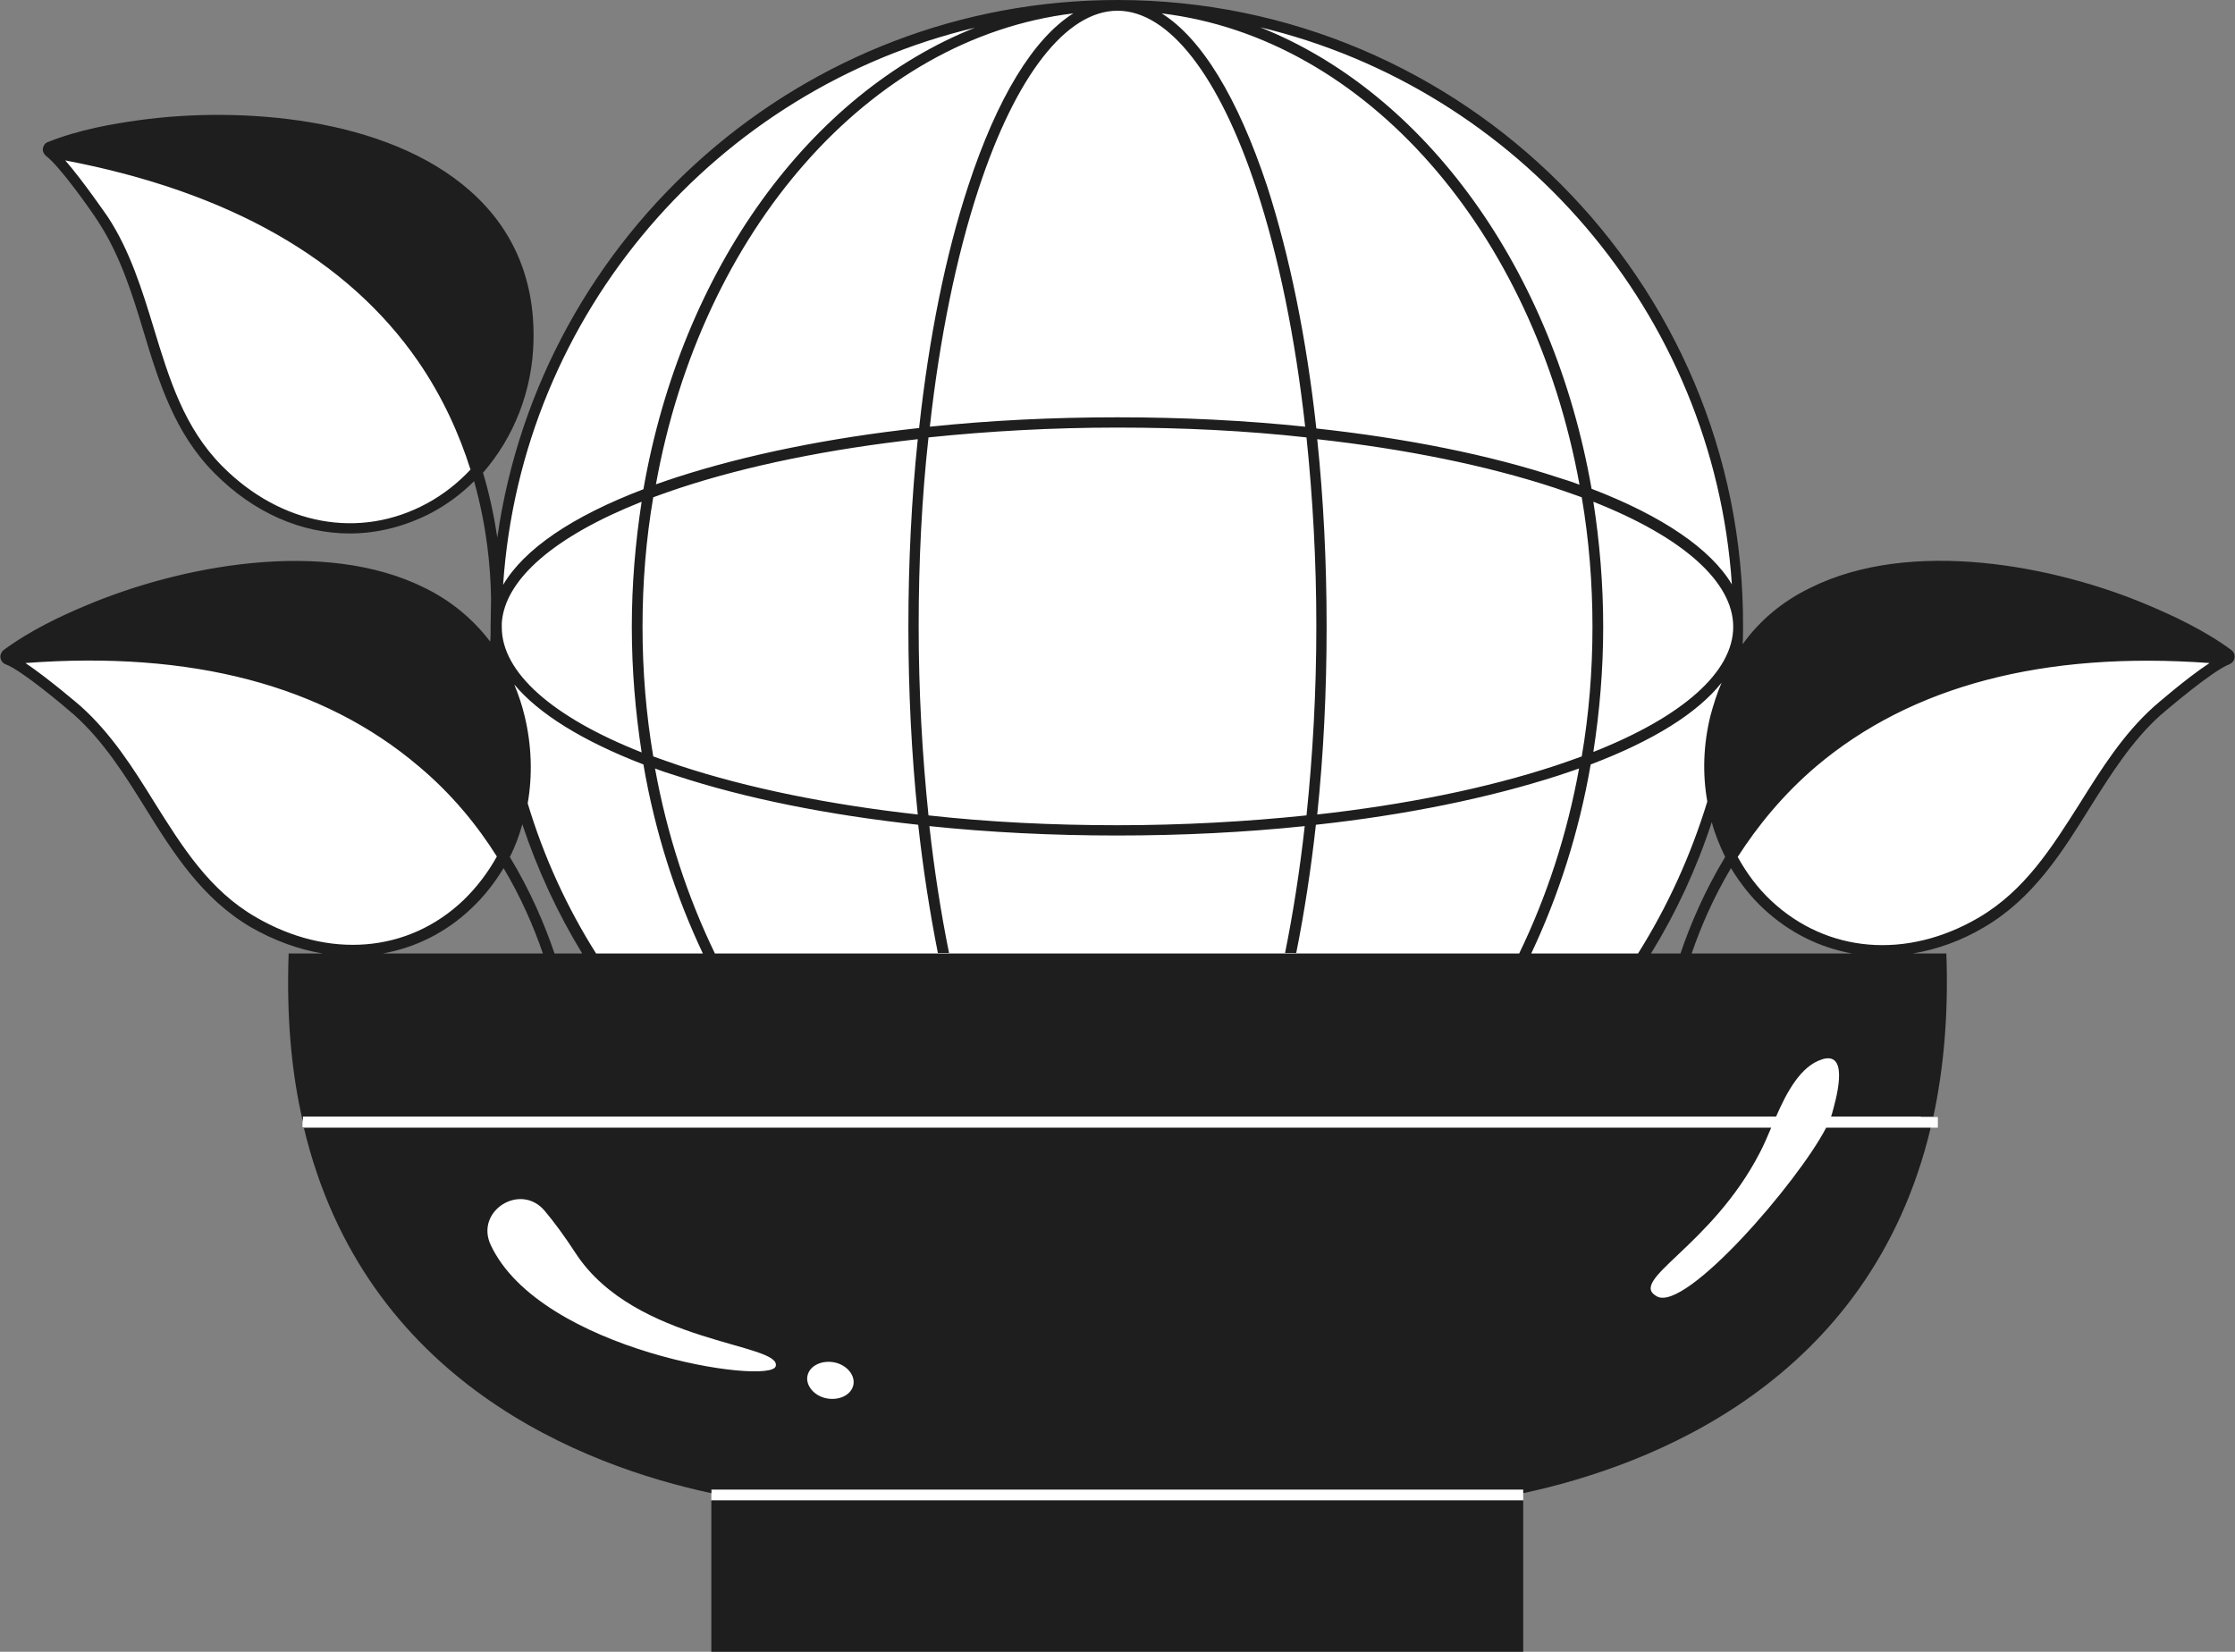 <?xml version="1.0" encoding="UTF-8"?><svg xmlns="http://www.w3.org/2000/svg" xmlns:xlink="http://www.w3.org/1999/xlink" height="369.7" preserveAspectRatio="xMidYMid meet" version="1.0" viewBox="-0.1 0.0 500.2 369.7" width="500.2" zoomAndPan="magnify"><rect x="-0.1" y="0.0" width="500.2" height="369.7" fill="#808080" stroke="none"/><g id="change1_1"><path d="M10.9,33.9c-0.4-0.2-0.3-0.8,0.1-1c6.3-2.5,13.4-3.9,20.1-4.8c34.7-4.9,87.8,4,87,48 c-0.3,15.6-8.4,30.2-22.1,37.6c-17,9.2-34.9,3.8-47.2-8.7C33.5,89.6,34.4,66.4,23,49.1C22.2,47.9,14.4,36.4,10.9,33.9z M498.5,146.5 c-5.5-4.1-11.9-7.2-18.2-9.9c-28.6-12.1-74.2-17.6-91.4,11.5c0.1-2.6,0.2-5.2,0.2-7.8C389.1,63.5,326.8,1.2,250,1.2 S110.9,63.5,110.9,140.3c0,2.6,0.1,5.2,0.2,7.8c-17.1-29.2-62.7-23.7-91.4-11.5c-6.3,2.7-12.7,5.8-18.2,9.9c-0.4,0.3-0.3,0.9,0.2,1 c4,1.6,14.5,10.6,15.6,11.6c15.5,13.8,20.6,36.5,39.4,47.4c15.1,8.8,33.7,9.3,47.8-4c6.5-6.1,10.6-14,12.2-22.4 c6,20.2,16.5,38.5,30.3,53.7l-71.3,2.9l-8,13.2h-0.1v2.4h0.3l0,0.1l9.8,10.9l44.4,43.7l37,26.5v2.4l37.5,12.2l144.2-12.2v-1.6 l31.4-37.2l46.7-28.6l13.1-16l-0.1-0.1h1.7v-2.4h-3.8l-11.6-13.2l-46-12.3l-11.8,0.5c10.2-13.3,18.1-28.4,22.9-44.9 c1.6,8.5,5.7,16.3,12.2,22.4c14.1,13.3,32.7,12.8,47.8,4c18.8-10.9,23.9-33.6,39.4-47.4c1.1-1,11.6-10,15.6-11.6 C498.8,147.4,498.9,146.8,498.5,146.5z" fill="#fff"/></g><g id="change2_1"><path d="M159.1,335.8h181.7v33.9H159.1V335.8z M408.6,252.4H432c-13.6,57-62.7,75.7-91.2,81.8v-0.8H159.1v0.8 c-28.5-6.1-77.6-24.8-91.2-81.8h328.4c-0.9,2.1-1.7,4-2.5,5.5c-10.9,21.2-29.9,28.7-23,32.3C377.3,293.5,402.2,264.7,408.6,252.4z M128.8,280.6c-2.6-4-4.9-7.1-7-9.6c-5.4-6.4-15.6,0-12.1,7.6c11.1,23.8,62.6,31.5,63.8,27.2C175,300.6,142.1,300.8,128.8,280.6z M186.5,304.9c-2.9-0.5-5.5,0.9-5.9,3.1c-0.4,2.2,1.6,4.5,4.4,5c2.9,0.5,5.5-0.9,5.9-3.1C191.3,307.7,189.3,305.4,186.5,304.9z M500,147.2c-0.1,0.7-0.5,1.2-1.2,1.5c-3.7,1.4-13.9,10.1-15.3,11.3c-6.5,5.8-11.3,13.5-15.9,20.8c-6.2,10-12.7,20.3-23.6,26.7 c-5.2,3.1-10.6,5-16,5.9h7.5c0.5,13.6-0.6,25.7-2.9,36.5h-22.9c0.1-0.2,0.1-0.4,0.2-0.6c0.7-2.6,4.1-13.8-1.9-12.3 c-0.1,0-0.2,0.1-0.3,0.1c-4.8,1.5-7.9,7.3-10.3,12.8H67.7v1.2c-2.6-11.1-3.7-23.6-3.2-37.7h7.6c-5.4-0.9-10.9-2.9-16.1-5.9 c-10.9-6.4-17.4-16.7-23.6-26.7c-4.6-7.4-9.4-15-15.9-20.8c-2.4-2.1-11.8-10-15.3-11.3c-0.6-0.2-1.1-0.8-1.2-1.5 c-0.1-0.6,0.2-1.3,0.7-1.7c6.1-4.5,13-7.7,18.5-10c20.8-8.8,53.2-15.2,75.8-3.9c5.9,2.9,10.8,7,14.6,12c0.1-0.7,0.1-1.5,0.1-2.4 c0-0.3,0-0.6,0-0.9c0-2.1,0.1-4.1,0.1-6.2c-0.1-7.3-1-16.5-3.8-26.4c-2.8,2.8-5.9,5.1-9.4,7c-5.9,3.1-12.2,4.7-18.4,4.7 c-10.8,0-21.5-4.6-30.3-13.5C39,97,35.4,85.4,32,74.1c-2.5-8.3-5.2-16.9-10-24.3c-1.7-2.7-8.8-12.7-11.8-14.9 c-0.5-0.4-0.8-1.1-0.7-1.7c0.1-0.6,0.5-1.2,1.1-1.4c7-2.8,14.6-4.1,20.4-4.9c22.4-3.1,55.3-0.9,74.2,15.9 c9.6,8.5,14.4,19.8,14.1,33.4c-0.2,11.2-4.4,21.7-11.3,29.6c1.5,5,2.5,9.9,3.2,14.5C120.9,52.3,179.5,0,250,0 c77.3,0,140.3,62.9,140,140.2c0,1.4,0,2.7-0.1,4c3.8-5.3,8.9-9.6,15.1-12.6c22.6-11.3,54.9-5,75.8,3.9c5.4,2.3,12.4,5.5,18.5,10 C499.8,145.9,500.1,146.5,500,147.2z M105.2,105.1c-2.5-7.9-6.2-16.2-11.7-24.2c-15.8-22.9-42.4-38-79-45c4.1,4.7,9.4,12.5,9.5,12.6 c5,7.6,7.7,16.4,10.3,24.9c3.5,11.5,6.8,22.3,15.3,30.9c13.2,13.3,30.8,16.5,45.8,8.4C99.1,110.7,102.4,108.1,105.2,105.1z M358.7,140.3c0,9.6-0.8,18.9-2.2,28c20-7.9,31.3-17.9,31.3-28c0-10.1-11.3-20.1-31.3-28C357.9,121.3,358.7,130.7,358.7,140.3z M281.9,6.1c37,14.7,65.6,54.2,74.2,103.3c15.9,6.1,26.7,13.5,31.4,21.4C383.4,70,339.6,19.9,281.9,6.1z M296.8,140.3 c0,14.5-0.7,28.6-2.1,42c19.8-2.2,38-5.9,53.2-10.9c2.1-0.7,4.1-1.4,6-2.1c1.6-9.4,2.4-19.1,2.4-29c0-9.9-0.8-19.6-2.4-29 c-2-0.7-3.9-1.4-6-2.1c-15.2-5-33.4-8.7-53.2-10.9C296.1,111.7,296.8,125.8,296.8,140.3z M259.9,3c8.9,5.6,17,18.8,23.6,38.7 c5,15.5,8.8,34,11,54.2c20.2,2.2,38.7,5.9,54.2,11c1.6,0.5,3.2,1,4.7,1.6C343.1,51.8,305.6,8.5,259.9,3z M292.3,97.9 c-13.5-1.5-27.7-2.2-42.3-2.2c-14.6,0-28.8,0.8-42.3,2.2c-1.5,13.5-2.2,27.7-2.2,42.3c0,14.6,0.8,28.8,2.2,42.3 c13.5,1.5,27.7,2.2,42.3,2.2c14.6,0,28.8-0.8,42.3-2.2c1.4-13.5,2.2-27.7,2.2-42.3C294.5,125.6,293.7,111.4,292.3,97.9z M250,2.4 c-11.5,0-22.8,14.6-31.1,39.9c-5,15.2-8.7,33.4-10.9,53.2c13.4-1.4,27.5-2.1,42-2.1s28.6,0.7,42,2.1c-2.2-19.8-5.9-38-10.9-53.2 C272.8,17,261.5,2.4,250,2.4z M240.1,3c-45.7,5.5-83.2,48.8-93.4,105.4c1.5-0.5,3.1-1.1,4.7-1.6c15.5-5,34-8.8,54.2-11 c2.2-20.2,5.9-38.7,11-54.2C223.1,21.8,231.2,8.6,240.1,3z M203.2,140.3c0-14.5,0.7-28.6,2.1-42c-19.8,2.2-38,5.9-53.2,10.9 c-2.1,0.7-4.1,1.4-6,2.1c-1.6,9.3-2.4,19-2.4,29c0,9.9,0.8,19.6,2.4,29c2,0.7,3.9,1.4,6,2.1c15.2,5,33.4,8.7,53.2,10.9 C203.9,168.8,203.2,154.7,203.2,140.3z M112.5,130.9c4.7-8,15.4-15.3,31.4-21.4c8.6-49.2,37.2-88.6,74.2-103.3 C160.4,19.9,116.6,70,112.5,130.9z M112.2,140.4c0,10.1,11.3,20.1,31.3,28c-1.4-9.1-2.2-18.5-2.2-28.1s0.8-18.9,2.2-28 c-19.4,7.7-30.6,17.3-31.3,27.1C112.2,139.7,112.2,140.1,112.2,140.4z M103.6,201.5c3-2.9,5.5-6.2,7.5-9.8c-4.4-7-10.1-14-17.5-20.2 c-21.3-18.1-50.8-25.9-88-23.1c5.2,3.5,12.3,9.6,12.4,9.7c6.8,6.1,11.7,13.8,16.4,21.4c6.4,10.2,12.4,19.8,22.8,25.8 C73.4,214.7,91.2,213.3,103.6,201.5z M121.4,213.4c-2-5.8-4.8-12.4-8.8-19.1c-2,3.3-4.4,6.4-7.3,9.1c-5.7,5.4-12.5,8.7-19.7,10 H121.4z M130.2,213.4c-5.5-9-10-18.7-13.4-28.9c-0.7,2.5-1.6,5-2.8,7.3c4.6,7.6,7.8,15.1,10,21.6H130.2z M157.2,213.4 c-6.1-12.9-10.7-27.1-13.3-42.3c-13.5-5.2-23.4-11.3-28.9-17.9c0.9,2.2,1.7,4.5,2.3,7c1.6,6.6,1.8,13.3,0.7,19.6 c3.6,12,8.8,23.3,15.3,33.6H157.2z M339.9,213.4c6.1-12.6,10.7-26.5,13.4-41.4c-1.5,0.5-3.1,1.1-4.7,1.6c-15.5,5-34,8.8-54.2,11 c-1.1,10-2.6,19.7-4.4,28.7h-2.5c1.8-8.9,3.3-18.5,4.4-28.4c-13.4,1.4-27.5,2.1-42,2.1s-28.6-0.7-42-2.1c1.1,9.9,2.6,19.5,4.4,28.4 h-2.5c-1.8-9.1-3.3-18.7-4.4-28.7c-20.2-2.2-38.7-5.9-54.2-11c-1.6-0.5-3.2-1-4.7-1.6c2.7,14.9,7.3,28.8,13.4,41.4h88.8h2.6H339.9z M366.5,213.4c6.6-10.5,11.8-21.9,15.5-34c-1.1-6.2-0.9-12.7,0.7-19.2c0.7-2.6,1.5-5.1,2.5-7.4c-5.4,6.8-15.3,13-29.3,18.3 c-2.6,15.1-7.2,29.4-13.3,42.3L366.5,213.4L366.5,213.4z M376,213.4c2.2-6.5,5.4-14,10-21.6c-1.2-2.5-2.3-5.1-3-7.8 c-3.4,10.4-8,20.3-13.6,29.4H376z M414.4,213.4c-7.2-1.3-14-4.6-19.8-10c-2.9-2.7-5.3-5.8-7.3-9.1c-4,6.7-6.8,13.3-8.8,19.1H414.4z M494.4,148.4c-37.1-2.7-66.7,5.1-88,23.1c-7.4,6.3-13.1,13.3-17.6,20.3c2,3.6,4.4,6.9,7.5,9.8c12.5,11.7,30.3,13.2,46.4,3.8 c10.4-6.1,16.4-15.7,22.8-25.8c4.7-7.5,9.6-15.3,16.4-21.4C482,158.1,489.2,151.8,494.4,148.4z" fill="#1e1e1e"/></g></svg>
